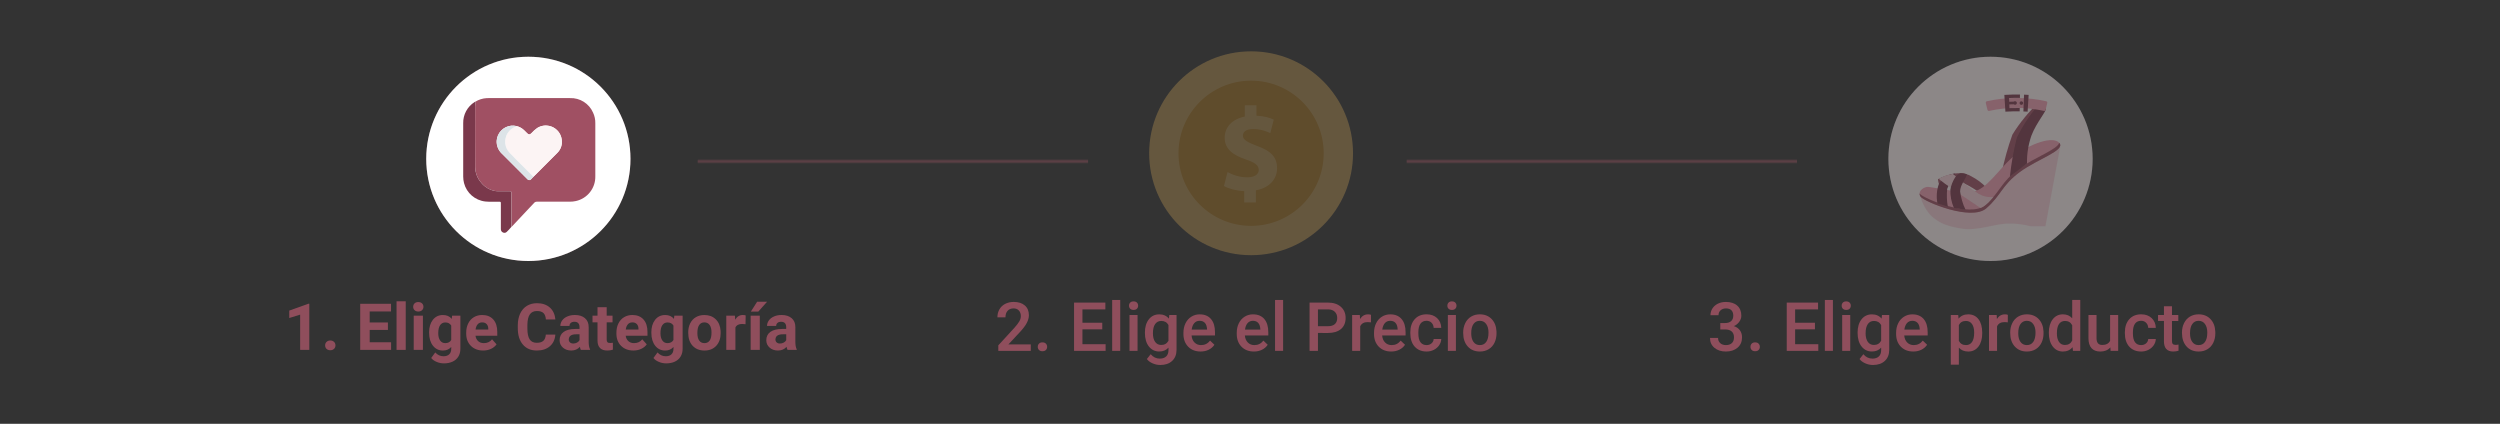 <?xml version="1.0" encoding="utf-8"?>
<!-- Generator: Adobe Illustrator 26.0.2, SVG Export Plug-In . SVG Version: 6.00 Build 0)  -->
<svg version="1.1" id="Capa_1" xmlns="http://www.w3.org/2000/svg" xmlns:xlink="http://www.w3.org/1999/xlink" x="0px" y="0px"
	 viewBox="0 0 1350 228.86" style="enable-background:new 0 0 1350 228.86;" xml:space="preserve">
<rect x="0" y="0" width="1350" height="228.86" fill="#333333" stroke="none"/>
<style type="text/css">
	.st0{enable-background:new    ;}
	.st1{fill:#8F4E5C;}
	.st2{opacity:0.25;}
	.st3{fill:none;stroke:#8F4E5C;}
	.st4{clip-path:url(#SVGID_00000060017002935836736340000005896086869556540346_);}
	.st5{fill:#FEF2F5;}
	.st6{fill:#F6D1D8;}
	.st7{fill:#A05063;}
	.st8{fill:#F39FB3;}
	.st9{fill:#7A384B;}
	.st10{fill:none;stroke:#8F4E5C;stroke-width:2;}
	.st11{opacity:0.35;}
	.st12{clip-path:url(#SVGID_00000180364294358587461370000000482311814290866853_);}
	.st13{fill:#FFFFFF;}
	.st14{fill:#FCF4F4;}
	.st15{fill:#DDE4E8;}
	.st16{clip-path:url(#SVGID_00000134213449033410567340000015511880361408673664_);}
	.st17{clip-path:url(#SVGID_00000150081946604926743880000002565990528989051061_);}
	.st18{clip-path:url(#SVGID_00000176722923162062620520000003304767582775991192_);}
	.st19{clip-path:url(#SVGID_00000159430166201658991900000007716139033006017684_);}
	.st20{opacity:0.321;}
	.st21{clip-path:url(#SVGID_00000116927176674665982530000006262866286390311343_);}
	.st22{fill:#F29CAE;}
	.st23{clip-path:url(#SVGID_00000163784201657936573240000004271593529238123906_);}
	.st24{clip-path:url(#SVGID_00000000225004189853539840000001906442042067641514_);}
	.st25{clip-path:url(#SVGID_00000007411552797218623490000012264108920577983131_);}
	.st26{fill:#FCC460;}
	.st27{fill:#E49616;}
	.st28{fill:none;}
	.st29{fill:#DC90A0;}
	.st30{fill:#C46B7E;}
</style>
<g id="Grupo_27_00000013879664634136258840000010455168451122358152_" transform="translate(105 -237)" class="st2">
	
		<line id="Línea_1_00000090262740600188646390000000436256570682220967_" class="st3" x1="654.62" y1="324.15" x2="865.38" y2="324.15"/>
</g>
<g class="st0">
	<path class="st1" d="M556.61,189.47h-17.52v-2.99l8.68-9.47c1.25-1.4,2.14-2.56,2.68-3.5s0.8-1.88,0.8-2.82
		c0-1.24-0.35-2.24-1.05-3.01c-0.7-0.76-1.64-1.15-2.82-1.15c-1.41,0-2.5,0.43-3.27,1.29c-0.78,0.86-1.16,2.04-1.16,3.53h-4.35
		c0-1.59,0.36-3.02,1.08-4.29c0.72-1.27,1.75-2.26,3.1-2.96c1.34-0.7,2.89-1.06,4.64-1.06c2.53,0,4.52,0.64,5.99,1.91
		s2.19,3.03,2.19,5.27c0,1.3-0.37,2.66-1.1,4.09s-1.94,3.04-3.61,4.86l-6.37,6.82h12.1V189.47z"/>
	<path class="st1" d="M562.91,184.88c0.81,0,1.44,0.23,1.88,0.69c0.44,0.46,0.66,1.04,0.66,1.73c0,0.68-0.22,1.24-0.66,1.69
		c-0.44,0.45-1.07,0.67-1.88,0.67c-0.78,0-1.39-0.22-1.84-0.66c-0.45-0.44-0.68-1.01-0.68-1.7c0-0.69,0.22-1.27,0.66-1.73
		S562.11,184.88,562.91,184.88z"/>
	<path class="st1" d="M595.22,177.83h-10.7v8.02h12.51v3.62h-17.04v-26.06h16.91v3.65h-12.38v7.2h10.7V177.83z"/>
	<path class="st1" d="M604.92,189.47h-4.35v-27.49h4.35V189.47z"/>
	<path class="st1" d="M609.66,165.07c0-0.67,0.21-1.22,0.64-1.66c0.42-0.44,1.03-0.66,1.82-0.66s1.4,0.22,1.83,0.66
		c0.43,0.44,0.64,1,0.64,1.66c0,0.66-0.21,1.2-0.64,1.64c-0.43,0.44-1.04,0.65-1.83,0.65s-1.39-0.22-1.82-0.65
		C609.87,166.28,609.66,165.73,609.66,165.07z M614.28,189.47h-4.35V170.1h4.35V189.47z"/>
	<path class="st1" d="M618.25,179.64c0-3.01,0.71-5.41,2.12-7.2c1.41-1.79,3.29-2.69,5.63-2.69c2.21,0,3.94,0.77,5.21,2.31l0.2-1.95
		h3.92v18.77c0,2.54-0.79,4.55-2.37,6.01c-1.58,1.47-3.71,2.2-6.4,2.2c-1.42,0-2.81-0.29-4.16-0.89c-1.35-0.59-2.38-1.36-3.09-2.32
		l2.06-2.61c1.34,1.59,2.98,2.38,4.94,2.38c1.44,0,2.58-0.39,3.42-1.17c0.83-0.78,1.25-1.93,1.25-3.45v-1.31
		c-1.25,1.4-2.92,2.09-5.01,2.09c-2.27,0-4.12-0.9-5.56-2.7C618.97,185.32,618.25,182.83,618.25,179.64z M622.58,180.02
		c0,1.94,0.4,3.47,1.19,4.59c0.79,1.12,1.89,1.67,3.3,1.67c1.75,0,3.05-0.75,3.9-2.25v-8.52c-0.82-1.47-2.11-2.2-3.87-2.2
		c-1.43,0-2.54,0.57-3.34,1.7C622.98,176.14,622.58,177.81,622.58,180.02z"/>
	<path class="st1" d="M648.32,189.82c-2.76,0-4.99-0.87-6.7-2.6c-1.71-1.74-2.57-4.05-2.57-6.93v-0.54c0-1.93,0.37-3.66,1.12-5.18
		c0.75-1.52,1.79-2.71,3.14-3.55c1.35-0.85,2.85-1.27,4.51-1.27c2.64,0,4.67,0.84,6.11,2.52c1.44,1.68,2.16,4.06,2.16,7.14v1.75
		h-12.65c0.13,1.6,0.67,2.86,1.6,3.79c0.94,0.93,2.11,1.4,3.53,1.4c1.99,0,3.62-0.8,4.87-2.42l2.34,2.24
		c-0.78,1.16-1.81,2.06-3.11,2.69C651.38,189.51,649.93,189.82,648.32,189.82z M647.8,173.23c-1.19,0-2.16,0.42-2.89,1.25
		s-1.2,2-1.4,3.49h8.29v-0.32c-0.1-1.46-0.48-2.56-1.16-3.3C649.94,173.61,649,173.23,647.8,173.23z"/>
	<path class="st1" d="M677.11,189.82c-2.76,0-4.99-0.87-6.7-2.6c-1.71-1.74-2.57-4.05-2.57-6.93v-0.54c0-1.93,0.37-3.66,1.12-5.18
		c0.75-1.52,1.79-2.71,3.14-3.55c1.35-0.85,2.85-1.27,4.51-1.27c2.64,0,4.67,0.84,6.11,2.52c1.44,1.68,2.16,4.06,2.16,7.14v1.75
		h-12.65c0.13,1.6,0.67,2.86,1.6,3.79c0.94,0.93,2.11,1.4,3.53,1.4c1.99,0,3.62-0.8,4.87-2.42l2.34,2.24
		c-0.78,1.16-1.81,2.06-3.11,2.69C680.17,189.51,678.72,189.82,677.11,189.82z M676.59,173.23c-1.19,0-2.16,0.42-2.89,1.25
		s-1.2,2-1.4,3.49h8.28v-0.32c-0.09-1.46-0.48-2.56-1.16-3.3C678.74,173.61,677.8,173.23,676.59,173.23z"/>
	<path class="st1" d="M692.88,189.47h-4.35v-27.49h4.35V189.47z"/>
	<path class="st1" d="M711.69,179.8v9.66h-4.53v-26.06h9.97c2.91,0,5.22,0.76,6.94,2.28c1.71,1.52,2.57,3.52,2.57,6.02
		c0,2.56-0.84,4.54-2.51,5.97c-1.68,1.42-4.02,2.13-7.04,2.13H711.69z M711.69,176.15h5.44c1.61,0,2.84-0.38,3.69-1.14
		c0.85-0.76,1.27-1.85,1.27-3.28c0-1.41-0.43-2.53-1.29-3.37s-2.04-1.27-3.54-1.3h-5.57V176.15z"/>
	<path class="st1" d="M740.31,174.07c-0.57-0.09-1.16-0.14-1.77-0.14c-1.99,0-3.33,0.76-4.03,2.29v13.24h-4.35V170.1h4.15l0.11,2.17
		c1.05-1.68,2.51-2.52,4.37-2.52c0.62,0,1.13,0.08,1.54,0.25L740.31,174.07z"/>
	<path class="st1" d="M751.24,189.82c-2.76,0-4.99-0.87-6.7-2.6c-1.71-1.74-2.57-4.05-2.57-6.93v-0.54c0-1.93,0.37-3.66,1.12-5.18
		c0.75-1.52,1.79-2.71,3.14-3.55c1.35-0.85,2.85-1.27,4.51-1.27c2.64,0,4.67,0.84,6.11,2.52c1.44,1.68,2.16,4.06,2.16,7.14v1.75
		h-12.65c0.13,1.6,0.67,2.86,1.6,3.79c0.94,0.93,2.12,1.4,3.54,1.4c1.99,0,3.62-0.8,4.87-2.42l2.34,2.24
		c-0.78,1.16-1.81,2.06-3.11,2.69C754.3,189.51,752.85,189.82,751.24,189.82z M750.72,173.23c-1.19,0-2.16,0.42-2.89,1.25
		c-0.73,0.83-1.2,2-1.4,3.49h8.29v-0.32c-0.09-1.46-0.48-2.56-1.16-3.3C752.87,173.61,751.93,173.23,750.72,173.23z"/>
	<path class="st1" d="M770.34,186.35c1.09,0,1.99-0.32,2.7-0.95c0.71-0.63,1.1-1.41,1.14-2.34h4.1c-0.05,1.21-0.42,2.33-1.13,3.37
		c-0.7,1.04-1.66,1.87-2.86,2.48s-2.51,0.91-3.9,0.91c-2.71,0-4.86-0.88-6.44-2.63c-1.59-1.75-2.38-4.18-2.38-7.27v-0.45
		c0-2.95,0.79-5.31,2.36-7.08c1.57-1.77,3.72-2.66,6.44-2.66c2.3,0,4.18,0.67,5.63,2.01c1.45,1.34,2.21,3.11,2.28,5.29h-4.1
		c-0.05-1.11-0.43-2.02-1.14-2.74c-0.71-0.72-1.61-1.07-2.71-1.07c-1.41,0-2.49,0.51-3.26,1.53c-0.76,1.02-1.15,2.57-1.16,4.64v0.7
		c0,2.1,0.38,3.67,1.14,4.7S768.9,186.35,770.34,186.35z"/>
	<path class="st1" d="M781.58,165.07c0-0.67,0.21-1.22,0.63-1.66s1.03-0.66,1.82-0.66s1.4,0.22,1.83,0.66s0.64,1,0.64,1.66
		c0,0.66-0.21,1.2-0.64,1.64s-1.04,0.65-1.83,0.65s-1.39-0.22-1.82-0.65S781.58,165.73,781.58,165.07z M786.19,189.47h-4.35V170.1
		h4.35V189.47z"/>
	<path class="st1" d="M790.11,179.61c0-1.9,0.38-3.61,1.13-5.13c0.75-1.52,1.81-2.69,3.17-3.51c1.36-0.82,2.92-1.23,4.69-1.23
		c2.61,0,4.73,0.84,6.36,2.52c1.63,1.68,2.51,3.91,2.64,6.69l0.02,1.02c0,1.91-0.37,3.62-1.1,5.12c-0.73,1.5-1.78,2.67-3.15,3.49
		c-1.37,0.82-2.95,1.24-4.73,1.24c-2.73,0-4.92-0.91-6.56-2.73c-1.64-1.82-2.46-4.24-2.46-7.28V179.61z M794.46,179.98
		c0,1.99,0.41,3.55,1.24,4.68c0.82,1.13,1.97,1.69,3.44,1.69s2.61-0.57,3.43-1.72c0.82-1.15,1.22-2.82,1.22-5.03
		c0-1.96-0.42-3.51-1.26-4.65c-0.84-1.15-1.98-1.72-3.43-1.72c-1.42,0-2.55,0.56-3.38,1.69
		C794.88,176.05,794.46,177.74,794.46,179.98z"/>
</g>
<g class="st0">
	<path class="st1" d="M928.97,174.45h2.65c1.34-0.01,2.39-0.36,3.18-1.04c0.78-0.68,1.17-1.66,1.17-2.95c0-1.24-0.33-2.2-0.98-2.89
		c-0.65-0.69-1.64-1.03-2.98-1.03c-1.17,0-2.13,0.34-2.88,1.01c-0.75,0.67-1.13,1.55-1.13,2.64h-4.35c0-1.34,0.36-2.55,1.07-3.65
		c0.71-1.1,1.7-1.95,2.97-2.57c1.27-0.61,2.69-0.92,4.27-0.92c2.6,0,4.64,0.65,6.13,1.96c1.48,1.31,2.23,3.12,2.23,5.45
		c0,1.17-0.37,2.27-1.12,3.3c-0.75,1.03-1.71,1.81-2.89,2.33c1.43,0.49,2.52,1.26,3.27,2.31c0.75,1.05,1.12,2.3,1.12,3.76
		c0,2.34-0.8,4.2-2.41,5.58c-1.6,1.38-3.71,2.08-6.33,2.08c-2.51,0-4.56-0.67-6.16-2s-2.4-3.11-2.4-5.33h4.35
		c0,1.15,0.38,2.08,1.15,2.79s1.8,1.07,3.11,1.07c1.35,0,2.41-0.36,3.19-1.07s1.16-1.75,1.16-3.11c0-1.37-0.4-2.43-1.22-3.17
		c-0.81-0.74-2.02-1.11-3.62-1.11h-2.56V174.45z"/>
	<path class="st1" d="M947.77,184.88c0.81,0,1.44,0.23,1.88,0.69s0.66,1.04,0.66,1.73c0,0.68-0.22,1.24-0.66,1.69
		c-0.44,0.45-1.07,0.67-1.88,0.67c-0.78,0-1.39-0.22-1.84-0.66c-0.45-0.44-0.68-1.01-0.68-1.7c0-0.69,0.22-1.27,0.66-1.73
		S946.97,184.88,947.77,184.88z"/>
	<path class="st1" d="M980.07,177.83h-10.7v8.02h12.51v3.62h-17.04v-26.06h16.91v3.65h-12.38v7.2h10.7V177.83z"/>
	<path class="st1" d="M989.77,189.47h-4.35v-27.49h4.35V189.47z"/>
	<path class="st1" d="M994.51,165.07c0-0.67,0.21-1.22,0.63-1.66s1.03-0.66,1.82-0.66s1.4,0.22,1.83,0.66s0.64,1,0.64,1.66
		c0,0.66-0.21,1.2-0.64,1.64s-1.04,0.65-1.83,0.65s-1.39-0.22-1.82-0.65S994.51,165.73,994.51,165.07z M999.13,189.47h-4.35V170.1
		h4.35V189.47z"/>
	<path class="st1" d="M1003.1,179.64c0-3.01,0.71-5.41,2.12-7.2c1.41-1.79,3.29-2.69,5.63-2.69c2.21,0,3.94,0.77,5.21,2.31l0.2-1.95
		h3.92v18.77c0,2.54-0.79,4.55-2.37,6.01c-1.58,1.47-3.71,2.2-6.4,2.2c-1.42,0-2.81-0.29-4.16-0.89s-2.38-1.36-3.09-2.32l2.06-2.61
		c1.34,1.59,2.98,2.38,4.94,2.38c1.44,0,2.58-0.39,3.42-1.17c0.84-0.78,1.25-1.93,1.25-3.45v-1.31c-1.25,1.4-2.92,2.09-5.01,2.09
		c-2.27,0-4.12-0.9-5.56-2.7C1003.82,185.32,1003.1,182.83,1003.1,179.64z M1007.43,180.02c0,1.94,0.4,3.47,1.19,4.59
		c0.79,1.12,1.89,1.67,3.3,1.67c1.75,0,3.05-0.75,3.9-2.25v-8.52c-0.82-1.47-2.11-2.2-3.87-2.2c-1.43,0-2.54,0.57-3.34,1.7
		C1007.83,176.14,1007.43,177.81,1007.43,180.02z"/>
	<path class="st1" d="M1033.17,189.82c-2.76,0-4.99-0.87-6.7-2.6c-1.71-1.74-2.57-4.05-2.57-6.93v-0.54c0-1.93,0.37-3.66,1.12-5.18
		c0.75-1.52,1.79-2.71,3.14-3.55c1.35-0.85,2.85-1.27,4.51-1.27c2.64,0,4.67,0.84,6.11,2.52c1.44,1.68,2.16,4.06,2.16,7.14v1.75
		h-12.65c0.13,1.6,0.67,2.86,1.6,3.79c0.94,0.93,2.12,1.4,3.54,1.4c1.99,0,3.62-0.8,4.87-2.42l2.34,2.24
		c-0.78,1.16-1.81,2.06-3.11,2.69C1036.23,189.51,1034.78,189.82,1033.17,189.82z M1032.65,173.23c-1.19,0-2.16,0.42-2.89,1.25
		c-0.73,0.83-1.2,2-1.4,3.49h8.29v-0.32c-0.09-1.46-0.48-2.56-1.16-3.3C1034.8,173.61,1033.86,173.23,1032.65,173.23z"/>
	<path class="st1" d="M1070.4,179.98c0,3-0.68,5.38-2.04,7.17c-1.36,1.78-3.19,2.68-5.48,2.68c-2.12,0-3.82-0.7-5.1-2.09v9.18h-4.35
		V170.1h4.01l0.18,1.97c1.28-1.55,3.01-2.33,5.21-2.33c2.36,0,4.21,0.88,5.56,2.64c1.34,1.76,2.01,4.2,2.01,7.33V179.98z
		 M1066.06,179.61c0-1.93-0.38-3.47-1.15-4.6c-0.77-1.13-1.87-1.7-3.3-1.7c-1.78,0-3.05,0.73-3.83,2.2v8.59
		c0.79,1.5,2.08,2.25,3.87,2.25c1.38,0,2.47-0.56,3.25-1.67C1065.67,183.56,1066.06,181.87,1066.06,179.61z"/>
	<path class="st1" d="M1084.21,174.07c-0.57-0.09-1.16-0.14-1.77-0.14c-1.99,0-3.33,0.76-4.03,2.29v13.24h-4.35V170.1h4.15
		l0.11,2.17c1.05-1.68,2.51-2.52,4.37-2.52c0.62,0,1.13,0.08,1.54,0.25L1084.21,174.07z"/>
	<path class="st1" d="M1085.5,179.61c0-1.9,0.38-3.61,1.13-5.13c0.75-1.52,1.81-2.69,3.17-3.51c1.36-0.82,2.92-1.23,4.69-1.23
		c2.61,0,4.73,0.84,6.36,2.52c1.63,1.68,2.51,3.91,2.64,6.69l0.02,1.02c0,1.91-0.37,3.62-1.1,5.12c-0.73,1.5-1.79,2.67-3.15,3.49
		s-2.94,1.24-4.73,1.24c-2.73,0-4.92-0.91-6.56-2.73s-2.46-4.24-2.46-7.28V179.61z M1089.85,179.98c0,1.99,0.41,3.55,1.23,4.68
		c0.82,1.13,1.97,1.69,3.44,1.69c1.47,0,2.61-0.57,3.43-1.72c0.82-1.15,1.23-2.82,1.23-5.03c0-1.96-0.42-3.51-1.26-4.65
		c-0.84-1.15-1.98-1.72-3.43-1.72c-1.42,0-2.55,0.56-3.38,1.69C1090.27,176.05,1089.85,177.74,1089.85,179.98z"/>
	<path class="st1" d="M1106.37,179.64c0-2.98,0.69-5.38,2.08-7.19c1.38-1.81,3.24-2.71,5.56-2.71c2.05,0,3.71,0.72,4.98,2.15v-9.91
		h4.35v27.49h-3.94l-0.21-2c-1.3,1.58-3.04,2.36-5.21,2.36c-2.27,0-4.1-0.91-5.5-2.74C1107.07,185.26,1106.37,182.78,1106.37,179.64
		z M1110.72,180.02c0,1.97,0.38,3.5,1.14,4.61s1.83,1.66,3.23,1.66c1.78,0,3.08-0.79,3.9-2.38v-8.27c-0.8-1.55-2.09-2.33-3.87-2.33
		c-1.41,0-2.49,0.56-3.26,1.67S1110.72,177.77,1110.72,180.02z"/>
	<path class="st1" d="M1139.6,187.57c-1.28,1.5-3.09,2.26-5.44,2.26c-2.1,0-3.69-0.62-4.77-1.84s-1.62-3.01-1.62-5.33V170.1h4.35
		v12.49c0,2.46,1.02,3.69,3.06,3.69c2.11,0,3.54-0.76,4.28-2.27V170.1h4.35v19.36h-4.1L1139.6,187.57z"/>
	<path class="st1" d="M1156.19,186.35c1.08,0,1.99-0.32,2.7-0.95c0.72-0.63,1.1-1.41,1.15-2.34h4.1c-0.05,1.21-0.42,2.33-1.13,3.37
		c-0.71,1.04-1.66,1.87-2.86,2.48s-2.51,0.91-3.9,0.91c-2.71,0-4.86-0.88-6.44-2.63c-1.59-1.75-2.38-4.18-2.38-7.27v-0.45
		c0-2.95,0.79-5.31,2.36-7.08c1.58-1.77,3.72-2.66,6.44-2.66c2.3,0,4.18,0.67,5.63,2.01c1.45,1.34,2.21,3.11,2.28,5.29h-4.1
		c-0.05-1.11-0.43-2.02-1.14-2.74c-0.71-0.72-1.61-1.07-2.71-1.07c-1.41,0-2.49,0.51-3.26,1.53c-0.76,1.02-1.15,2.57-1.16,4.64v0.7
		c0,2.1,0.38,3.67,1.14,4.7S1154.76,186.35,1156.19,186.35z"/>
	<path class="st1" d="M1172.87,165.4v4.71h3.42v3.22h-3.42v10.81c0,0.74,0.14,1.27,0.44,1.6s0.81,0.49,1.57,0.49
		c0.5,0,1.01-0.06,1.52-0.18v3.36c-0.99,0.27-1.95,0.41-2.86,0.41c-3.34,0-5.01-1.84-5.01-5.53v-10.97h-3.19v-3.22h3.19v-4.71
		H1172.87z"/>
	<path class="st1" d="M1178.26,179.61c0-1.9,0.38-3.61,1.13-5.13c0.75-1.52,1.81-2.69,3.17-3.51c1.36-0.82,2.92-1.23,4.69-1.23
		c2.61,0,4.73,0.84,6.36,2.52c1.63,1.68,2.51,3.91,2.64,6.69l0.02,1.02c0,1.91-0.37,3.62-1.1,5.12c-0.73,1.5-1.79,2.67-3.15,3.49
		s-2.94,1.24-4.73,1.24c-2.73,0-4.92-0.91-6.56-2.73s-2.46-4.24-2.46-7.28V179.61z M1182.61,179.98c0,1.99,0.41,3.55,1.23,4.68
		c0.82,1.13,1.97,1.69,3.44,1.69c1.47,0,2.61-0.57,3.43-1.72c0.82-1.15,1.23-2.82,1.23-5.03c0-1.96-0.42-3.51-1.26-4.65
		c-0.84-1.15-1.98-1.72-3.43-1.72c-1.42,0-2.55,0.56-3.38,1.69C1183.03,176.05,1182.61,177.74,1182.61,179.98z"/>
</g>
<g id="Grupo_28_00000169526264773585403080000018183376303319708850_" transform="translate(-20.341 -237)" class="st2">
	
		<line id="Línea_1-2_00000122690791676831783850000015370541109982016681_" class="st3" x1="397.12" y1="324.15" x2="607.88" y2="324.15"/>
</g>
<g id="Grupo_31_00000096752128422667288830000009021110713649776532_" transform="translate(25.5 0)" class="st20">
	<g>
		<defs>
			<rect id="SVGID_00000053536314882976097090000016419756941109222820_" x="204.67" y="30.64" width="110.29" height="110.29"/>
		</defs>
		<clipPath id="SVGID_00000114773663058452278790000013593648036208945330_">
			<use xlink:href="#SVGID_00000053536314882976097090000016419756941109222820_"  style="overflow:visible;"/>
		</clipPath>
		
			<g id="Grupo_30_00000116934057097839003070000015211613427629568431_" transform="translate(0 0)" style="clip-path:url(#SVGID_00000114773663058452278790000013593648036208945330_);">
			<path id="Trazado_98_00000136409248515224662660000012172274711041406603_" class="st22" d="M314.96,85.79
				c0,30.46-24.69,55.15-55.15,55.15c-30.46,0-55.15-24.69-55.15-55.15s24.69-55.15,55.15-55.15c0,0,0,0,0,0
				C290.27,30.64,314.96,55.33,314.96,85.79C314.96,85.79,314.96,85.79,314.96,85.79"/>
			<path id="Trazado_99_00000078727468751439648040000016726138425670354050_" class="st7" d="M231.16,54.93
				c1.85-1.15,3.97-1.82,6.15-1.94c0.35-0.03,0.71-0.02,1.07-0.02c14.63,0,29.27-0.03,43.9,0c5.4-0.2,10.37,2.95,12.5,7.91
				c0.83,1.79,1.24,3.74,1.19,5.71c0.01,9.54,0.01,19.08,0,28.62c0.13,6.38-4.26,11.97-10.49,13.35c-1.11,0.25-2.24,0.37-3.38,0.35
				c-5.87,0-11.74,0-17.61,0c-0.61-0.04-1.2,0.21-1.6,0.68c-3.87,4.14-7.74,8.26-11.62,12.37c-0.18,0.19-0.37,0.36-0.56,0.54
				c0-0.31-0.02-0.61-0.02-0.92c0-5.7,0-11.4,0-17.1c0-1.1-0.09-1.19-1.22-1.19c-2.06,0-4.12,0-6.18,0
				c-0.64-0.01-1.27-0.09-1.88-0.24c-2.67-0.59-5.08-2.05-6.84-4.15c-2.18-2.37-3.41-5.46-3.47-8.69
				c-0.08-10.93-0.03-21.87-0.03-32.8c0-0.35,0.07-0.7,0.1-1.05c0.04-0.46,0.45-0.94,0-1.41 M262.49,95.52
				c4.32-4.32,8.66-8.62,12.95-12.97c1.9-1.85,2.79-4.51,2.39-7.13c-0.58-4.76-4.9-8.14-9.66-7.56c-1.27,0.15-2.49,0.59-3.57,1.27
				c-1.17,0.84-2.25,1.81-3.22,2.89c-0.8,0.77-1.34,0.79-2.14,0.02c-0.51-0.49-1-1-1.51-1.5c-1.19-1.23-2.71-2.09-4.38-2.47
				c-0.91-0.22-1.86-0.29-2.8-0.2c-4.28,0.44-7.61,3.91-7.87,8.21c-0.11,2.56,0.9,5.05,2.75,6.82l13.7,13.7
				c0.07,0.07,0.13,0.14,0.2,0.2c0.44,0.53,1.23,0.61,1.76,0.17c0.06-0.05,0.12-0.11,0.17-0.17c0.43-0.4,0.82-0.85,1.22-1.28"/>
			<path id="Trazado_100_00000168831226906471214600000016491449109193135788_" class="st9" d="M231.15,54.93
				c0.43,0.47,0.03,0.95,0,1.41c-0.03,0.35-0.1,0.69-0.1,1.05c0,10.93-0.05,21.87,0.03,32.8c0.05,3.22,1.28,6.31,3.45,8.69
				c1.76,2.1,4.16,3.56,6.83,4.16c0.62,0.15,1.25,0.23,1.88,0.24c2.06,0,4.12,0,6.18,0c1.14,0,1.22,0.09,1.22,1.19
				c0,5.7,0,11.4,0,17.1c0,0.31,0.02,0.61,0.02,0.92c-0.77,0.96-1.6,1.86-2.5,2.7c-0.52,0.56-1.35,0.7-2.03,0.36
				c-0.75-0.31-1.21-1.06-1.17-1.87c-0.02-1.4,0-2.79,0-4.19c0-3.19,0-6.39,0-9.59c0-0.92-0.05-0.96-0.97-0.97
				c-2.46-0.05-4.93,0.14-7.38-0.12c-5.55-0.59-10.15-4.56-11.54-9.97c-0.29-1.15-0.44-2.32-0.44-3.51c0-9.59-0.04-19.18,0-28.76
				c-0.11-4.65,2.24-9.01,6.17-11.48c0.1-0.06,0.2-0.11,0.31-0.16"/>
			<path id="Trazado_101_00000148654529897496215990000015081425747685806255_" class="st14" d="M253.36,68.06
				c1.67,0.38,3.19,1.24,4.38,2.47c0.51,0.5,1,1.01,1.51,1.5c0.78,0.77,1.33,0.75,2.14-0.02c0.96-1.08,2.04-2.04,3.22-2.89
				c4.06-2.55,9.41-1.33,11.96,2.73c0.68,1.08,1.11,2.3,1.27,3.57c0.4,2.62-0.5,5.28-2.39,7.13c-4.28,4.35-8.63,8.65-12.95,12.97
				c-0.13-0.25-0.31-0.48-0.54-0.65c-3.18-3.18-6.35-6.36-9.53-9.54c-0.95-0.96-1.91-1.9-2.81-2.9c-3.26-3.5-3.07-8.98,0.42-12.24
				c0.67-0.62,1.43-1.14,2.26-1.52C252.67,68.49,253.13,68.46,253.36,68.06"/>
			<path id="Trazado_102_00000062193477668364238310000006991644475041447344_" class="st15" d="M253.36,68.06
				c-0.23,0.41-0.7,0.44-1.06,0.61c-4.34,2.01-6.22,7.17-4.21,11.5c0.39,0.83,0.9,1.59,1.52,2.26c0.92,1,1.86,1.95,2.81,2.9
				c3.16,3.19,6.34,6.37,9.53,9.54c0.23,0.17,0.41,0.4,0.54,0.65c-0.41,0.43-0.79,0.88-1.22,1.28c-0.44,0.53-1.23,0.61-1.76,0.17
				c-0.06-0.05-0.12-0.11-0.17-0.17c-0.07-0.06-0.13-0.13-0.2-0.2l-13.7-13.7c-1.85-1.78-2.84-4.26-2.73-6.82
				c0.25-4.3,3.59-7.78,7.87-8.22C251.5,67.76,252.45,67.83,253.36,68.06"/>
		</g>
	</g>
</g>
<g id="Grupo_33_00000061462885133327824040000018295408572960775865_" transform="translate(284 0)" class="st2">
	<g>
		<defs>
			<rect id="SVGID_00000034809076388826708890000010206148011511809211_" x="735.73" y="30.64" width="110.29" height="110.29"/>
		</defs>
		<clipPath id="SVGID_00000160872589354118960470000006627154170856554149_">
			<use xlink:href="#SVGID_00000034809076388826708890000010206148011511809211_"  style="overflow:visible;"/>
		</clipPath>
		
			<g id="Grupo_32_00000090295024597286193280000005927807391457038231_" transform="translate(0 0)" style="clip-path:url(#SVGID_00000160872589354118960470000006627154170856554149_);">
			<path id="Trazado_103_00000147213387651278170760000009921131316674793395_" class="st5" d="M846.03,85.79
				c0,30.46-24.69,55.15-55.15,55.15c-30.46,0-55.15-24.69-55.15-55.15s24.69-55.15,55.15-55.15c0,0,0,0,0,0
				C821.34,30.64,846.03,55.33,846.03,85.79C846.03,85.79,846.03,85.79,846.03,85.79"/>
			<path id="Trazado_104_00000060017939263773772740000013008160672682246834_" class="st6" d="M828.45,79.02
				c-1.22,3.6-13.41,7.76-21.75,13.92c-9.81,7.25-10.01,12.57-18.11,19.6c-8.1,7.03-33.45-3.63-35.37-6.19
				c-0.1-0.14-0.19-0.28-0.27-0.42c1.08,4.03,3.15,7.74,6,10.78c4.05,3.28,6.45,5.03,15.75,6.67s18.38-2.75,26.14-2.62
				c3.92-0.08,7.82,0.4,11.61,1.42h8.09l8.03-43.21L828.45,79.02z"/>
			<path id="Trazado_105_00000078020769349727125740000013457433809222756287_" class="st7" d="M788.75,101.37
				c-2.35-2.46-5.08-4.51-8.09-6.08c-7.18-4.58-17.61,1.24-18.02,1.41c-0.41,0.17,0.51,3.36,0.66,3.09c4.42-1.08,9-1.32,13.51-0.68
				c3.2,1.57,6.24,3.44,9.1,5.57L788.75,101.37z"/>
			<path id="Trazado_106_00000038375511752336459480000007770754496623172540_" class="st7" d="M816.89,55.38
				c-5.48,5.11-10.26,10.93-14.19,17.32c-2.41,6.7-4.34,13.57-5.75,20.55l9.85-6.09c0.4-5.12,1.7-10.13,3.85-14.8
				c3.41-6.92,8.93-11.67,9.2-14.5L816.89,55.38z"/>
			<path id="Trazado_107_00000098204786405888691370000009335981431330277027_" class="st8" d="M828.01,77.16
				c3.62,4.05-11.5,8.52-21.31,15.77c-9.81,7.25-10.01,12.57-18.11,19.6c-8.1,7.03-33.45-3.62-35.37-6.18s0.8-4.99,3.32-5.4
				c2.67-0.42,20.86,4.84,27.67,1.64S797.76,88.25,805,83.13C812.24,78.02,824.4,73.11,828.01,77.16"/>
			<path id="Trazado_108_00000147207017782346415960000007110758162973094282_" class="st7" d="M828.01,77.16l-0.05-0.04
				c-0.95,3.63-13.34,7.82-21.79,14.05c-9.81,7.24-10.01,12.57-18.11,19.6s-33.45-3.61-35.37-6.17c-0.04-0.05-0.07-0.11-0.11-0.17
				c-0.03,0.7,0.19,1.38,0.64,1.92c1.92,2.56,27.27,13.21,35.37,6.18s8.3-12.36,18.11-19.6C816.51,85.7,831.63,81.22,828.01,77.16"
				/>
			<path id="Trazado_109_00000174595369215148180910000005134865202673623432_" class="st9" d="M817.58,55.68
				c-4.97,5.61-9.16,11.86-12.47,18.59c-1.76,6.9-3.01,13.93-3.75,21.01l9.22-7.01c-0.1-5.14,0.71-10.25,2.4-15.1
				c2.75-7.22,8.61-13.6,7.68-14.66L817.58,55.68z"/>
			<path id="Trazado_110_00000033347572396343127760000004745662677526842266_" class="st9" d="M767.82,111.58l-5.6-1.77
				c-0.7-3.52-0.42-7.16,0.79-10.53c1.73-2.69,4.42-4.61,7.53-5.38c0.42-0.12,0.86-0.19,1.3-0.21c-1.75,2.58-3.2,5.35-4.35,8.25
				c-0.34,3.21-0.24,6.45,0.32,9.63"/>
			<path id="Trazado_111_00000156573296305483535700000003586894774118562481_" class="st6" d="M763.03,96.49
				c2.33-1.31,4.87-2.19,7.51-2.6c4.43,3.91,9.11,7.53,14,10.84c2.38,1.36,5.12,1.96,7.84,1.7l-2.66,2.93l-1.66,1.42l-1.28,0.89
				l-1.34,0.61C785.44,112.29,762.23,96.91,763.03,96.49"/>
			<path id="Trazado_112_00000111893870137039226460000005296807452071584140_" class="st9" d="M771.12,112.29
				c-1.39-3.15-2.04-6.57-1.9-10c0.4-2.23,1.22-4.36,2.43-6.28c0.66-1.11,1.66-1.98,2.86-2.47c1.22-0.08,2.44,0.11,3.58,0.56
				c-0.02,1.67-3.73,5.86-3.63,9.31c0.46,3.42,1.44,6.75,2.93,9.87L771.12,112.29z"/>
			<path id="Trazado_113_00000061473185278325225970000011642406684838163624_" class="st8" d="M820.67,59.33
				c-0.1,0.41-0.51,0.66-0.92,0.57c-9.74-2.18-19.85-2.18-29.59,0c-0.41,0.09-0.81-0.16-0.92-0.57c-0.3-1.25-0.6-2.5-0.92-3.74
				c-0.08-0.42,0.19-0.83,0.61-0.92c10.53-2.36,21.45-2.36,31.99,0c0.42,0.08,0.7,0.49,0.61,0.92c-0.3,1.25-0.61,2.49-0.92,3.74"/>
			<path id="Trazado_114_00000011749449245763997990000007810516829528313731_" class="st9" d="M801.1,58.38
				c-0.07-1.81-0.14-3.63-0.21-5.45c1.95-0.08,3.91-0.1,5.86-0.06c0.01-0.61,0.02-1.21,0.03-1.81c-2.81-0.05-5.62,0.01-8.43,0.19
				l0.57,9.05c2.57-0.16,5.13-0.22,7.7-0.17c0-0.61,0.02-1.21,0.03-1.81C804.8,58.29,802.95,58.31,801.1,58.38"/>
			<path id="Trazado_115_00000096031032644603603310000012896544704383467160_" class="st9" d="M810.91,60.3
				c-0.75-0.05-1.51-0.09-2.27-0.12c0.12-3.02,0.23-6.04,0.35-9.07c0.83,0.03,1.65,0.08,2.48,0.13
				C811.29,54.27,811.1,57.28,810.91,60.3"/>
			<path id="Trazado_116_00000006683907377319341010000017083115278433423004_" class="st9" d="M805.11,55.58
				c0.02,0.53-0.39,0.97-0.92,0.99c-0.53,0.02-0.97-0.39-0.99-0.92c-0.02-0.53,0.39-0.97,0.92-0.99c0.01,0,0.02,0,0.03,0
				C804.66,54.65,805.09,55.06,805.11,55.58C805.11,55.58,805.11,55.58,805.11,55.58"/>
			<path id="Trazado_117_00000093152327786846119360000003275937111513903789_" class="st9" d="M808.49,55.65
				c0.01,0.53-0.41,0.96-0.94,0.97c-0.53,0.01-0.96-0.41-0.97-0.94c-0.01-0.53,0.41-0.96,0.94-0.97c0.02,0,0.03,0,0.05,0
				C808.08,54.72,808.49,55.14,808.49,55.65"/>
			<path id="Trazado_118_00000152982460767735949920000009798279635654731418_" class="st9" d="M804.16,55.59
				c-0.01,0.4-0.33,0.72-0.74,0.72c-0.95,0.01-1.89,0.04-2.84,0.09c-0.39,0.05-0.75-0.23-0.8-0.62c-0.05-0.39,0.23-0.75,0.62-0.8
				c0.04,0,0.08-0.01,0.12-0.01c0.96-0.04,1.92-0.07,2.88-0.09C803.8,54.87,804.14,55.18,804.16,55.59
				C804.16,55.58,804.16,55.58,804.16,55.59"/>
		</g>
	</g>
</g>
<g id="Grupo_46_00000148645957862365231330000006971844666438530199_" transform="translate(105 -237)" class="st2">
	
		<line id="Línea_1-3_00000114795404651271026290000003720129731412542357_" class="st10" x1="654.62" y1="324.15" x2="865.38" y2="324.15"/>
</g>
<g id="Grupo_47_00000152224470483108008070000010701992403725760191_" transform="translate(-20.341 -237)" class="st2">
	
		<line id="Línea_1-4_00000156557963769995486410000007388247659372629636_" class="st10" x1="397.12" y1="324.15" x2="607.88" y2="324.15"/>
</g>
<g>
	<defs>
		<rect id="SVGID_00000080907828228047599450000001396865331447980456_" x="230.17" y="30.64" width="110.29" height="110.29"/>
	</defs>
	<clipPath id="SVGID_00000180354652027386363290000012862529518374399392_">
		<use xlink:href="#SVGID_00000080907828228047599450000001396865331447980456_"  style="overflow:visible;"/>
	</clipPath>
	
		<g id="Grupo_30-2_00000170962537808076761530000001139130427214620299_" transform="translate(0 0)" style="clip-path:url(#SVGID_00000180354652027386363290000012862529518374399392_);">
		<path id="Trazado_98-2_00000078031166002524531900000005513232363554042497_" class="st13" d="M340.46,85.79
			c0,30.46-24.69,55.15-55.15,55.15c-30.46,0-55.15-24.69-55.15-55.15s24.69-55.15,55.15-55.15c0,0,0,0,0,0
			C315.77,30.64,340.46,55.33,340.46,85.79C340.46,85.79,340.46,85.79,340.46,85.79"/>
		<path id="Trazado_99-2_00000140706353333969592010000000191301813972813467_" class="st7" d="M256.66,54.93
			c1.85-1.15,3.97-1.82,6.15-1.94c0.35-0.03,0.71-0.02,1.07-0.02c14.63,0,29.27-0.03,43.9,0c5.4-0.2,10.37,2.95,12.5,7.91
			c0.83,1.79,1.24,3.74,1.19,5.71c0.01,9.54,0.01,19.08,0,28.62c0.13,6.38-4.26,11.97-10.49,13.35c-1.11,0.25-2.24,0.37-3.38,0.35
			c-5.87,0-11.74,0-17.61,0c-0.61-0.04-1.2,0.21-1.6,0.68c-3.87,4.14-7.74,8.26-11.62,12.37c-0.18,0.19-0.37,0.36-0.56,0.54
			c0-0.31-0.02-0.61-0.02-0.92c0-5.7,0-11.4,0-17.1c0-1.1-0.09-1.19-1.22-1.19c-2.06,0-4.12,0-6.18,0
			c-0.64-0.01-1.27-0.09-1.88-0.24c-2.67-0.59-5.08-2.05-6.84-4.15c-2.18-2.37-3.41-5.46-3.47-8.69
			c-0.08-10.93-0.03-21.87-0.03-32.8c0-0.35,0.07-0.7,0.1-1.05c0.04-0.46,0.45-0.94,0-1.41 M287.99,95.52
			c4.32-4.32,8.66-8.62,12.95-12.97c1.9-1.85,2.79-4.51,2.39-7.13c-0.58-4.76-4.9-8.14-9.66-7.56c-1.27,0.15-2.49,0.59-3.57,1.27
			c-1.17,0.84-2.25,1.81-3.22,2.89c-0.8,0.77-1.34,0.79-2.14,0.02c-0.51-0.49-1-1-1.51-1.5c-1.19-1.23-2.71-2.09-4.38-2.47
			c-0.91-0.22-1.86-0.29-2.8-0.2c-4.28,0.44-7.61,3.91-7.87,8.21c-0.11,2.56,0.9,5.05,2.75,6.82l13.7,13.7
			c0.07,0.07,0.13,0.14,0.2,0.2c0.44,0.53,1.23,0.61,1.76,0.17c0.06-0.05,0.12-0.11,0.17-0.17c0.43-0.4,0.82-0.85,1.22-1.28"/>
		<path id="Trazado_100-2_00000045620638900732339030000010442016319852688801_" class="st9" d="M256.65,54.93
			c0.43,0.47,0.03,0.95,0,1.41c-0.03,0.35-0.1,0.69-0.1,1.05c0,10.93-0.05,21.87,0.03,32.8c0.05,3.22,1.28,6.31,3.45,8.69
			c1.76,2.1,4.16,3.56,6.83,4.16c0.62,0.15,1.25,0.23,1.88,0.24c2.06,0,4.12,0,6.18,0c1.14,0,1.22,0.09,1.22,1.19
			c0,5.7,0,11.4,0,17.1c0,0.31,0.02,0.61,0.02,0.92c-0.77,0.96-1.6,1.86-2.5,2.7c-0.52,0.56-1.35,0.7-2.03,0.36
			c-0.75-0.31-1.21-1.06-1.17-1.87c-0.02-1.4,0-2.79,0-4.19c0-3.19,0-6.39,0-9.59c0-0.92-0.05-0.96-0.97-0.97
			c-2.46-0.05-4.93,0.14-7.38-0.12c-5.55-0.59-10.15-4.56-11.54-9.97c-0.29-1.15-0.44-2.32-0.44-3.51c0-9.59-0.04-19.18,0-28.76
			c-0.11-4.65,2.24-9.01,6.17-11.48c0.1-0.06,0.2-0.11,0.31-0.16"/>
		<path id="Trazado_101-2_00000165933494118388095130000004419630821960082818_" class="st14" d="M278.86,68.06
			c1.67,0.38,3.19,1.24,4.38,2.47c0.51,0.5,1,1.01,1.51,1.5c0.78,0.77,1.33,0.75,2.14-0.02c0.96-1.08,2.04-2.04,3.22-2.89
			c4.06-2.55,9.41-1.33,11.96,2.73c0.68,1.08,1.11,2.3,1.27,3.57c0.4,2.62-0.5,5.28-2.39,7.13c-4.28,4.35-8.63,8.65-12.95,12.97
			c-0.13-0.25-0.31-0.48-0.54-0.65c-3.18-3.18-6.35-6.36-9.53-9.54c-0.95-0.96-1.91-1.9-2.81-2.9c-3.26-3.5-3.07-8.98,0.42-12.24
			c0.67-0.62,1.43-1.14,2.26-1.52C278.17,68.49,278.63,68.46,278.86,68.06"/>
		<path id="Trazado_102-2_00000129177698723863308660000010028227725139227281_" class="st15" d="M278.86,68.06
			c-0.23,0.41-0.7,0.44-1.06,0.61c-4.34,2.01-6.22,7.17-4.21,11.5c0.39,0.83,0.9,1.59,1.52,2.26c0.92,1,1.86,1.95,2.81,2.9
			c3.16,3.19,6.34,6.37,9.53,9.54c0.23,0.17,0.41,0.4,0.54,0.65c-0.41,0.43-0.79,0.88-1.22,1.28c-0.44,0.53-1.23,0.61-1.76,0.17
			c-0.06-0.05-0.12-0.11-0.17-0.17c-0.07-0.06-0.13-0.13-0.2-0.2l-13.7-13.7c-1.85-1.78-2.84-4.26-2.73-6.82
			c0.25-4.3,3.59-7.78,7.87-8.22C277,67.76,277.95,67.83,278.86,68.06"/>
	</g>
</g>
<g id="Grupo_49_00000104664041154080881500000007126172574115016127_" transform="translate(284 0)" class="st2">
	<g>
		<defs>
			<rect id="SVGID_00000111905194592659200200000006419652222353170854_" x="735.73" y="30.64" width="110.29" height="110.29"/>
		</defs>
		<clipPath id="SVGID_00000127750568414577791330000004036071060350319801_">
			<use xlink:href="#SVGID_00000111905194592659200200000006419652222353170854_"  style="overflow:visible;"/>
		</clipPath>
		
			<g id="Grupo_32-2_00000005262924502129897300000017875960052525071005_" transform="translate(0 0)" style="clip-path:url(#SVGID_00000127750568414577791330000004036071060350319801_);">
			<path id="Trazado_103-2_00000104667789119511570540000017752176738276391589_" class="st5" d="M846.03,85.79
				c0,30.46-24.69,55.15-55.15,55.15c-30.46,0-55.15-24.69-55.15-55.15s24.69-55.15,55.15-55.15c0,0,0,0,0,0
				C821.34,30.64,846.03,55.33,846.03,85.79C846.03,85.79,846.03,85.79,846.03,85.79"/>
			<path id="Trazado_104-2_00000031896205228052080490000003919542671668167578_" class="st6" d="M828.45,79.02
				c-1.22,3.6-13.41,7.76-21.75,13.92c-9.81,7.25-10.01,12.57-18.11,19.6c-8.1,7.03-33.45-3.63-35.37-6.19
				c-0.1-0.14-0.19-0.28-0.27-0.42c1.08,4.03,3.15,7.74,6,10.78c4.05,3.28,6.45,5.03,15.75,6.67s18.38-2.75,26.14-2.62
				c3.92-0.08,7.82,0.4,11.61,1.42h8.09l8.03-43.21L828.45,79.02z"/>
			<path id="Trazado_105-2_00000089562126815365136980000017182035521581470089_" class="st7" d="M788.75,101.37
				c-2.35-2.46-5.08-4.51-8.09-6.08c-7.18-4.58-17.61,1.24-18.02,1.41c-0.41,0.17,0.51,3.36,0.66,3.09c4.42-1.08,9-1.32,13.51-0.68
				c3.2,1.57,6.24,3.44,9.1,5.57L788.75,101.37z"/>
			<path id="Trazado_106-2_00000099627076210528400850000017978067342237578164_" class="st7" d="M816.89,55.38
				c-5.48,5.11-10.26,10.93-14.19,17.32c-2.41,6.7-4.34,13.57-5.75,20.55l9.85-6.09c0.4-5.12,1.7-10.13,3.85-14.8
				c3.41-6.92,8.93-11.67,9.2-14.5L816.89,55.38z"/>
			<path id="Trazado_107-2_00000088819505772221363800000015984352875405092029_" class="st8" d="M828.01,77.16
				c3.62,4.05-11.5,8.52-21.31,15.77c-9.81,7.25-10.01,12.57-18.11,19.6c-8.1,7.03-33.45-3.62-35.37-6.18s0.8-4.99,3.32-5.4
				c2.67-0.42,20.86,4.84,27.67,1.64S797.76,88.25,805,83.13C812.24,78.02,824.4,73.11,828.01,77.16"/>
			<path id="Trazado_108-2_00000101784225593754568420000012128099557226583201_" class="st7" d="M828.01,77.16l-0.05-0.04
				c-0.95,3.63-13.34,7.82-21.79,14.05c-9.81,7.24-10.01,12.57-18.11,19.6s-33.45-3.61-35.37-6.17c-0.04-0.05-0.07-0.11-0.11-0.17
				c-0.03,0.7,0.19,1.38,0.64,1.92c1.92,2.56,27.27,13.21,35.37,6.18s8.3-12.36,18.11-19.6C816.51,85.7,831.63,81.22,828.01,77.16"
				/>
			<path id="Trazado_109-2_00000070816947050327020710000001554400754366256056_" class="st9" d="M817.58,55.68
				c-4.97,5.61-9.16,11.86-12.47,18.59c-1.76,6.9-3.01,13.93-3.75,21.01l9.22-7.01c-0.1-5.14,0.71-10.25,2.4-15.1
				c2.75-7.22,8.61-13.6,7.68-14.66L817.58,55.68z"/>
			<path id="Trazado_110-2_00000181077822209205634410000001229092638397573767_" class="st9" d="M767.82,111.58l-5.6-1.77
				c-0.7-3.52-0.42-7.16,0.79-10.53c1.73-2.69,4.42-4.61,7.53-5.38c0.42-0.12,0.86-0.19,1.3-0.21c-1.75,2.58-3.2,5.35-4.35,8.25
				c-0.34,3.21-0.24,6.45,0.32,9.63"/>
			<path id="Trazado_111-2_00000024703654687943512370000008226450981163591077_" class="st6" d="M763.03,96.49
				c2.33-1.31,4.87-2.19,7.51-2.6c4.43,3.91,9.11,7.53,14,10.84c2.38,1.36,5.12,1.96,7.84,1.7l-2.66,2.93l-1.66,1.42l-1.28,0.89
				l-1.34,0.61C785.44,112.29,762.23,96.91,763.03,96.49"/>
			<path id="Trazado_112-2_00000000942358187232097570000012169538544054460048_" class="st9" d="M771.12,112.29
				c-1.39-3.15-2.04-6.57-1.9-10c0.4-2.23,1.22-4.36,2.43-6.28c0.66-1.11,1.66-1.98,2.86-2.47c1.22-0.08,2.44,0.11,3.58,0.56
				c-0.02,1.67-3.73,5.86-3.63,9.31c0.46,3.42,1.44,6.75,2.93,9.87L771.12,112.29z"/>
			<path id="Trazado_113-2_00000124121366350257486630000007204898615708635316_" class="st8" d="M820.67,59.33
				c-0.1,0.41-0.51,0.66-0.92,0.57c-9.74-2.18-19.85-2.18-29.59,0c-0.41,0.09-0.81-0.16-0.92-0.57c-0.3-1.25-0.6-2.5-0.92-3.74
				c-0.08-0.42,0.19-0.83,0.61-0.92c10.53-2.36,21.45-2.36,31.99,0c0.42,0.08,0.7,0.49,0.61,0.92c-0.3,1.25-0.61,2.49-0.92,3.74"/>
			<path id="Trazado_114-2_00000098221868648670200840000003959433476674884027_" class="st9" d="M801.1,58.38
				c-0.07-1.81-0.14-3.63-0.21-5.45c1.95-0.08,3.91-0.1,5.86-0.06c0.01-0.61,0.02-1.21,0.03-1.81c-2.81-0.05-5.62,0.01-8.43,0.19
				l0.57,9.05c2.57-0.16,5.13-0.22,7.7-0.17c0-0.61,0.02-1.21,0.03-1.81C804.8,58.29,802.95,58.31,801.1,58.38"/>
			<path id="Trazado_115-2_00000124126231161182572600000008443220445005535376_" class="st9" d="M810.91,60.3
				c-0.75-0.05-1.51-0.09-2.27-0.12c0.12-3.02,0.23-6.04,0.35-9.07c0.83,0.03,1.65,0.08,2.48,0.13
				C811.29,54.27,811.1,57.28,810.91,60.3"/>
			<path id="Trazado_116-2_00000172412767434754867960000005096907246816431797_" class="st9" d="M805.11,55.58
				c0.02,0.53-0.39,0.97-0.92,0.99c-0.53,0.02-0.97-0.39-0.99-0.92c-0.02-0.53,0.39-0.97,0.92-0.99c0.01,0,0.02,0,0.03,0
				C804.66,54.65,805.09,55.06,805.11,55.58C805.11,55.58,805.11,55.58,805.11,55.58"/>
			<path id="Trazado_117-2_00000127032133325742786950000018409920841101017769_" class="st9" d="M808.49,55.65
				c0.01,0.53-0.41,0.96-0.94,0.97c-0.53,0.01-0.96-0.41-0.97-0.94c-0.01-0.53,0.41-0.96,0.94-0.97c0.02,0,0.03,0,0.05,0
				C808.08,54.72,808.49,55.14,808.49,55.65"/>
			<path id="Trazado_118-2_00000146478827191962049570000014335714436174380960_" class="st9" d="M804.16,55.59
				c-0.01,0.4-0.33,0.72-0.74,0.72c-0.95,0.01-1.89,0.04-2.84,0.09c-0.39,0.05-0.75-0.23-0.8-0.62c-0.05-0.39,0.23-0.75,0.62-0.8
				c0.04,0,0.08-0.01,0.12-0.01c0.96-0.04,1.92-0.07,2.88-0.09C803.8,54.87,804.14,55.18,804.16,55.59
				C804.16,55.58,804.16,55.58,804.16,55.59"/>
		</g>
	</g>
</g>
<g class="st2">
	<path class="st26" d="M620.55,82.76c0,30.4,24.64,55.04,55.04,55.04c30.4,0,55.04-24.64,55.04-55.04s-24.64-55.04-55.04-55.04
		C645.19,27.73,620.55,52.37,620.55,82.76"/>
	<path class="st27" d="M636.39,82.76c0,21.65,17.55,39.2,39.2,39.2c21.65,0,39.2-17.55,39.2-39.2s-17.55-39.2-39.2-39.2
		C653.94,43.57,636.39,61.12,636.39,82.76"/>
	<path class="st26" d="M671.87,109.33v-6.11c-4.31-0.19-8.49-1.35-10.94-2.77l1.93-7.53c2.7,1.48,6.5,2.83,10.68,2.83
		c3.67,0,6.18-1.42,6.18-3.99c0-2.45-2.06-3.99-6.82-5.6c-6.88-2.31-11.58-5.53-11.58-11.77c0-5.66,3.99-10.1,10.87-11.45v-6.11
		h6.31v5.66c4.31,0.19,7.21,1.09,9.33,2.12l-1.86,7.27c-1.67-0.71-4.63-2.19-9.27-2.19c-4.18,0-5.53,1.8-5.53,3.6
		c0,2.12,2.25,3.48,7.72,5.54c7.66,2.7,10.74,6.24,10.74,12.03c0,5.73-4.05,10.62-11.45,11.9v6.56H671.87z"/>
</g>
<rect x="377.21" y="18.31" class="st28" width="110.08" height="110.08"/>
<g class="st0">
	<path class="st1" d="M167.02,188.94h-4.94V169.9l-5.89,1.83v-4.01l10.3-3.69h0.53V188.94z"/>
	<path class="st1" d="M175.57,186.51c0-0.79,0.27-1.43,0.79-1.91c0.53-0.49,1.19-0.74,1.99-0.74c0.81,0,1.48,0.24,2.01,0.74
		c0.53,0.49,0.79,1.13,0.79,1.91c0,0.77-0.26,1.4-0.79,1.89c-0.52,0.48-1.2,0.73-2.02,0.73c-0.81,0-1.48-0.24-2-0.73
		C175.83,187.91,175.57,187.29,175.57,186.51z"/>
	<path class="st1" d="M209.48,178.15h-9.84v6.66h11.55v4.12h-16.68v-24.88h16.64v4.15h-11.52v5.93h9.84V178.15z"/>
	<path class="st1" d="M219.09,188.94h-4.96v-26.25h4.96V188.94z"/>
	<path class="st1" d="M223.12,165.66c0-0.74,0.25-1.35,0.74-1.83c0.5-0.48,1.17-0.72,2.02-0.72c0.84,0,1.52,0.24,2.02,0.72
		c0.5,0.48,0.75,1.09,0.75,1.83c0,0.75-0.25,1.37-0.76,1.85c-0.51,0.48-1.18,0.72-2.01,0.72c-0.83,0-1.5-0.24-2.01-0.72
		C223.37,167.03,223.12,166.42,223.12,165.66z M228.37,188.94h-4.96v-18.49h4.96V188.94z"/>
	<path class="st1" d="M231.71,179.56c0-2.84,0.68-5.12,2.03-6.85c1.35-1.73,3.17-2.6,5.46-2.6c2.03,0,3.61,0.69,4.73,2.09l0.2-1.74
		h4.48v17.87c0,1.62-0.37,3.02-1.1,4.22c-0.73,1.2-1.77,2.11-3.1,2.73c-1.33,0.63-2.89,0.94-4.68,0.94c-1.36,0-2.68-0.27-3.96-0.81
		c-1.29-0.54-2.26-1.24-2.92-2.09l2.19-3.01c1.23,1.38,2.72,2.07,4.48,2.07c1.31,0,2.33-0.35,3.06-1.05c0.73-0.7,1.09-1.7,1.09-2.98
		v-0.99c-1.14,1.29-2.64,1.93-4.49,1.93c-2.22,0-4.02-0.87-5.39-2.61s-2.06-4.04-2.06-6.91V179.56z M236.65,179.92
		c0,1.68,0.34,2.99,1.01,3.94c0.67,0.95,1.59,1.43,2.77,1.43c1.5,0,2.58-0.56,3.23-1.69v-7.79c-0.66-1.13-1.73-1.69-3.2-1.69
		c-1.18,0-2.12,0.49-2.79,1.46S236.65,177.99,236.65,179.92z"/>
	<path class="st1" d="M260.92,189.28c-2.71,0-4.92-0.83-6.62-2.5c-1.7-1.66-2.55-3.88-2.55-6.65v-0.48c0-1.86,0.36-3.52,1.08-4.98
		c0.72-1.46,1.73-2.59,3.05-3.38c1.32-0.79,2.82-1.19,4.5-1.19c2.53,0,4.52,0.8,5.97,2.39c1.45,1.59,2.18,3.86,2.18,6.78v2.02
		h-11.77c0.16,1.21,0.64,2.18,1.44,2.91c0.8,0.73,1.82,1.09,3.05,1.09c1.9,0,3.39-0.69,4.46-2.07l2.43,2.72
		c-0.74,1.05-1.74,1.87-3.01,2.45C263.86,188.99,262.45,189.28,260.92,189.28z M260.35,174.09c-0.98,0-1.77,0.33-2.38,1
		s-1,1.61-1.17,2.85h6.87v-0.39c-0.02-1.1-0.32-1.95-0.89-2.55C262.21,174.39,261.4,174.09,260.35,174.09z"/>
	<path class="st1" d="M299.89,180.65c-0.19,2.68-1.18,4.78-2.96,6.32c-1.78,1.54-4.13,2.31-7.05,2.31c-3.19,0-5.7-1.07-7.53-3.22
		c-1.83-2.15-2.74-5.1-2.74-8.84v-1.52c0-2.39,0.42-4.5,1.26-6.32c0.84-1.82,2.05-3.22,3.61-4.19c1.57-0.97,3.39-1.46,5.46-1.46
		c2.87,0,5.18,0.77,6.94,2.31c1.75,1.54,2.77,3.7,3.04,6.48h-5.13c-0.13-1.61-0.57-2.77-1.34-3.49c-0.77-0.72-1.94-1.08-3.51-1.08
		c-1.71,0-2.99,0.61-3.84,1.84c-0.85,1.22-1.28,3.12-1.31,5.7v1.88c0,2.69,0.41,4.65,1.22,5.89c0.82,1.24,2.1,1.86,3.85,1.86
		c1.58,0,2.77-0.36,3.55-1.08c0.78-0.72,1.23-1.84,1.34-3.36H299.89z"/>
	<path class="st1" d="M313.65,188.94c-0.23-0.44-0.39-1-0.5-1.66c-1.2,1.33-2.75,2-4.67,2c-1.81,0-3.31-0.52-4.5-1.57
		c-1.19-1.05-1.79-2.37-1.79-3.97c0-1.96,0.73-3.46,2.18-4.51c1.45-1.05,3.55-1.58,6.3-1.59h2.27v-1.06c0-0.85-0.22-1.54-0.66-2.05
		c-0.44-0.51-1.13-0.77-2.08-0.77c-0.83,0-1.48,0.2-1.96,0.6c-0.47,0.4-0.71,0.95-0.71,1.64h-4.94c0-1.07,0.33-2.06,0.99-2.97
		c0.66-0.91,1.59-1.63,2.8-2.15c1.21-0.52,2.56-0.78,4.07-0.78c2.28,0,4.09,0.57,5.43,1.72c1.34,1.15,2.01,2.75,2.01,4.83v8.01
		c0.01,1.75,0.26,3.08,0.74,3.98v0.29H313.65z M309.56,185.5c0.73,0,1.4-0.16,2.02-0.49c0.61-0.32,1.07-0.76,1.37-1.31v-3.18h-1.85
		c-2.47,0-3.79,0.85-3.95,2.56l-0.02,0.29c0,0.61,0.22,1.12,0.65,1.52C308.22,185.3,308.81,185.5,309.56,185.5z"/>
	<path class="st1" d="M327.61,165.9v4.55h3.16v3.62h-3.16v9.23c0,0.68,0.13,1.17,0.39,1.47c0.26,0.3,0.76,0.44,1.5,0.44
		c0.55,0,1.03-0.04,1.45-0.12v3.74c-0.97,0.3-1.96,0.45-2.99,0.45c-3.46,0-5.23-1.75-5.3-5.25v-9.96h-2.7v-3.62h2.7v-4.55H327.61z"
		/>
	<path class="st1" d="M342.03,189.28c-2.71,0-4.92-0.83-6.62-2.5c-1.7-1.66-2.55-3.88-2.55-6.65v-0.48c0-1.86,0.36-3.52,1.08-4.98
		c0.72-1.46,1.73-2.59,3.05-3.38c1.32-0.79,2.82-1.19,4.5-1.19c2.53,0,4.52,0.8,5.97,2.39c1.45,1.59,2.18,3.86,2.18,6.78v2.02
		h-11.77c0.16,1.21,0.64,2.18,1.44,2.91c0.8,0.73,1.82,1.09,3.05,1.09c1.9,0,3.39-0.69,4.46-2.07l2.43,2.72
		c-0.74,1.05-1.74,1.87-3.01,2.45C344.97,188.99,343.57,189.28,342.03,189.28z M341.46,174.09c-0.98,0-1.77,0.33-2.38,1
		s-1,1.61-1.17,2.85h6.87v-0.39c-0.02-1.1-0.32-1.95-0.89-2.55C343.32,174.39,342.51,174.09,341.46,174.09z"/>
	<path class="st1" d="M351.72,179.56c0-2.84,0.68-5.12,2.03-6.85c1.35-1.73,3.17-2.6,5.46-2.6c2.03,0,3.61,0.69,4.73,2.09l0.2-1.74
		h4.48v17.87c0,1.62-0.37,3.02-1.1,4.22c-0.73,1.2-1.77,2.11-3.1,2.73c-1.33,0.63-2.89,0.94-4.68,0.94c-1.36,0-2.68-0.27-3.96-0.81
		c-1.29-0.54-2.26-1.24-2.92-2.09l2.19-3.01c1.23,1.38,2.72,2.07,4.48,2.07c1.31,0,2.33-0.35,3.06-1.05c0.73-0.7,1.09-1.7,1.09-2.98
		v-0.99c-1.14,1.29-2.64,1.93-4.49,1.93c-2.22,0-4.02-0.87-5.39-2.61c-1.37-1.74-2.06-4.04-2.06-6.91V179.56z M356.65,179.92
		c0,1.68,0.34,2.99,1.01,3.94c0.67,0.95,1.59,1.43,2.77,1.43c1.5,0,2.58-0.56,3.23-1.69v-7.79c-0.66-1.13-1.73-1.69-3.2-1.69
		c-1.18,0-2.12,0.49-2.79,1.46S356.65,177.99,356.65,179.92z"/>
	<path class="st1" d="M371.64,179.52c0-1.83,0.35-3.47,1.06-4.9c0.71-1.43,1.72-2.55,3.05-3.33c1.33-0.79,2.87-1.18,4.62-1.18
		c2.49,0,4.53,0.76,6.11,2.29c1.58,1.52,2.46,3.6,2.64,6.22l0.03,1.27c0,2.84-0.79,5.11-2.37,6.83c-1.58,1.71-3.71,2.57-6.37,2.57
		s-4.79-0.86-6.38-2.56c-1.59-1.71-2.38-4.03-2.38-6.97V179.52z M376.58,179.87c0,1.76,0.33,3.1,0.99,4.03
		c0.66,0.93,1.61,1.39,2.84,1.39c1.2,0,2.13-0.46,2.8-1.38c0.67-0.92,1.01-2.39,1.01-4.41c0-1.72-0.34-3.06-1.01-4
		c-0.67-0.95-1.62-1.42-2.84-1.42c-1.21,0-2.14,0.47-2.8,1.41C376.91,176.44,376.58,177.9,376.58,179.87z"/>
	<path class="st1" d="M402.58,175.08c-0.67-0.09-1.26-0.14-1.78-0.14c-1.87,0-3.09,0.63-3.67,1.9v12.1h-4.94v-18.49h4.67l0.14,2.2
		c0.99-1.7,2.36-2.55,4.12-2.55c0.55,0,1.06,0.07,1.54,0.22L402.58,175.08z"/>
	<path class="st1" d="M410.29,188.94h-4.94v-18.49h4.94V188.94z M408.84,162.95h5.38l-4.73,5.3h-4.02L408.84,162.95z"/>
	<path class="st1" d="M425.26,188.94c-0.23-0.44-0.39-1-0.5-1.66c-1.2,1.33-2.75,2-4.67,2c-1.81,0-3.31-0.52-4.5-1.57
		c-1.19-1.05-1.79-2.37-1.79-3.97c0-1.96,0.73-3.46,2.18-4.51c1.45-1.05,3.55-1.58,6.3-1.59h2.27v-1.06c0-0.85-0.22-1.54-0.66-2.05
		c-0.44-0.51-1.13-0.77-2.08-0.77c-0.83,0-1.48,0.2-1.96,0.6c-0.47,0.4-0.71,0.95-0.71,1.64h-4.94c0-1.07,0.33-2.06,0.99-2.97
		c0.66-0.91,1.59-1.63,2.8-2.15c1.21-0.52,2.56-0.78,4.07-0.78c2.28,0,4.09,0.57,5.43,1.72c1.34,1.15,2.01,2.75,2.01,4.83v8.01
		c0.01,1.75,0.26,3.08,0.74,3.98v0.29H425.26z M421.17,185.5c0.73,0,1.4-0.16,2.02-0.49c0.61-0.32,1.07-0.76,1.37-1.31v-3.18h-1.85
		c-2.47,0-3.79,0.85-3.95,2.56l-0.02,0.29c0,0.61,0.22,1.12,0.65,1.52C419.83,185.3,420.42,185.5,421.17,185.5z"/>
</g>
</svg>
